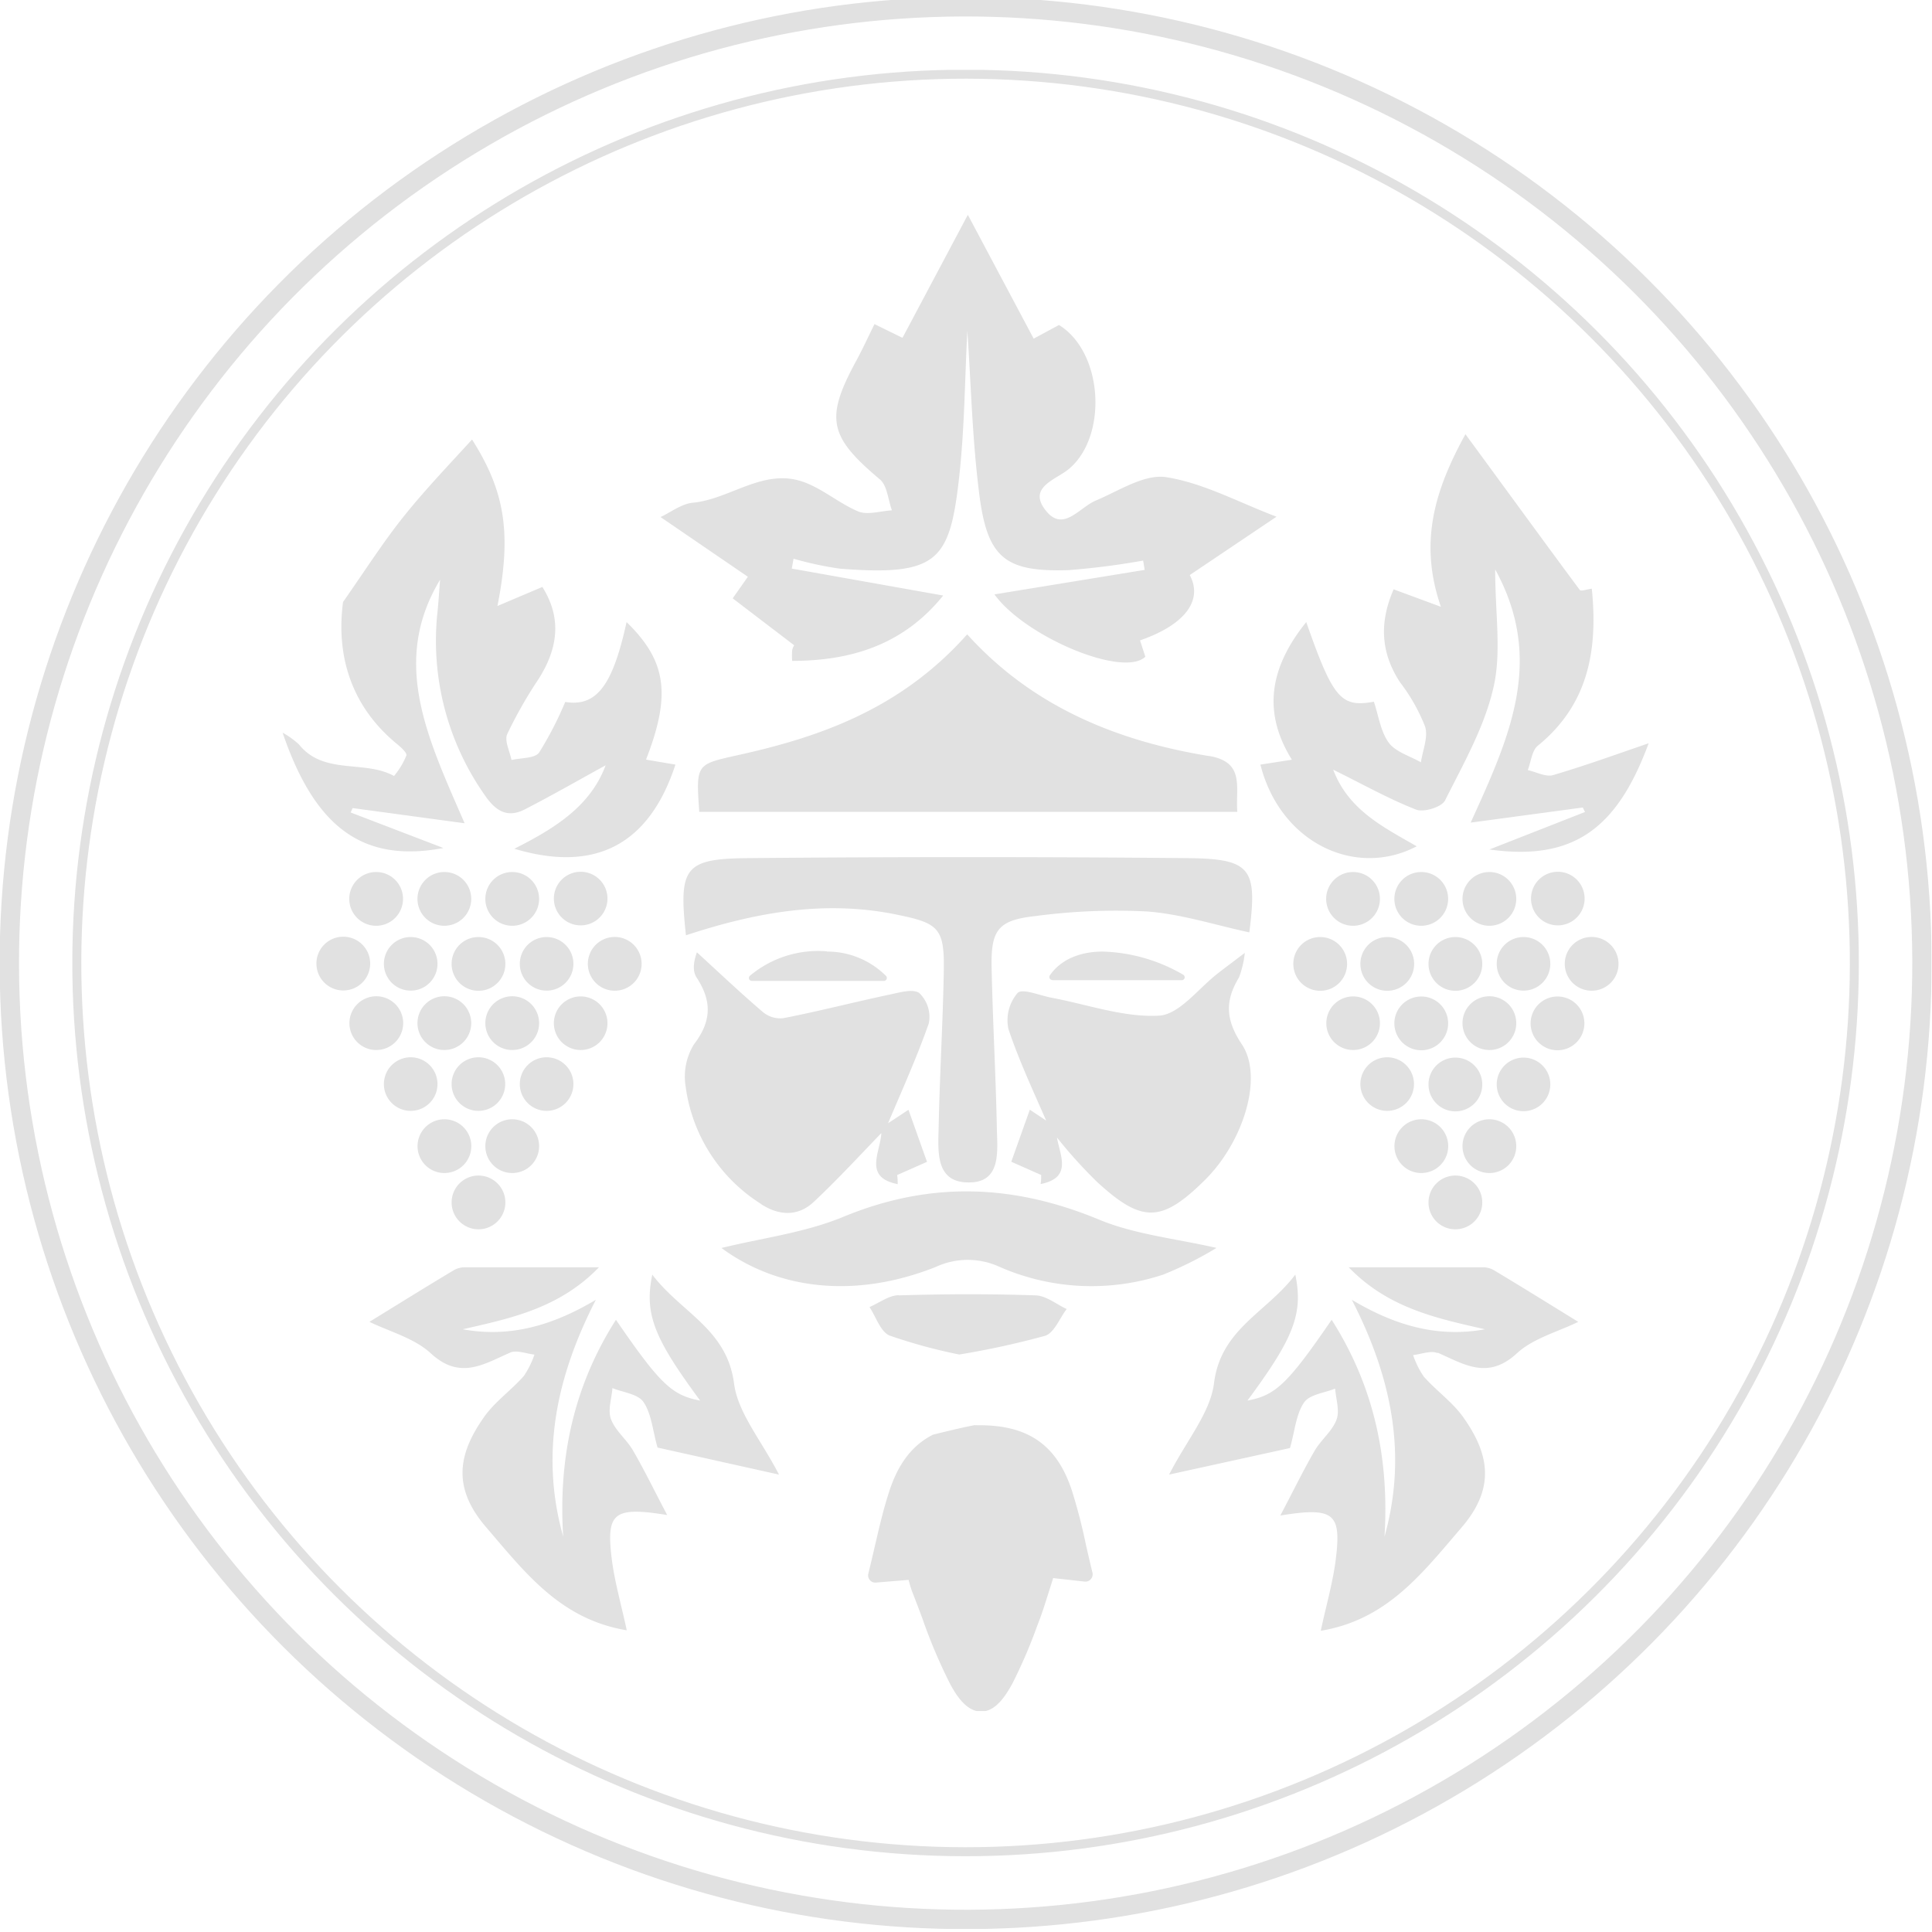 <svg id="Calque_1" data-name="Calque 1" xmlns="http://www.w3.org/2000/svg" viewBox="0 0 236.53 236.53"><defs><clipPath id="clip-path"><path class="cls-1" d="M-.05-.36h236.53v236.53H-.05z"/></clipPath><clipPath id="clip-path-2"><path class="cls-1" d="M34.59 26.33h167.25v183.15H34.59z"/></clipPath><clipPath id="clip-path-4"><path class="cls-1" d="M8.86 8.55h218.71v218.71H8.86z"/></clipPath><style>.cls-1{fill:none}.cls-3{clip-path:url(#clip-path)}.cls-4{opacity:.4}</style></defs><g class="cls-3" style="opacity:.3"><g style="clip-path:url(#clip-path-2)" class="cls-4"><path d="M119.58 174.47c-.42-.06-5.34 1.17-5.34 1.17-2.53 1.26-4.28 3.55-5.39 7-.7 2.15-1.21 4.35-1.75 6.68-.25 1.08-.51 2.19-.79 3.33a.88.88 0 0 0 .93 1.1l4-.33a13.28 13.28 0 0 0 .48 1.56c.42 1.06.83 2.16 1.23 3.23a64.38 64.38 0 0 0 3.4 8c.77 1.43 2 3.33 3.77 3.33 1.78 0 3-1.94 3.81-3.4A62.22 62.22 0 0 0 127 199l.12-.31c.56-1.44 1-2.92 1.46-4.36l.36-1.13 3.85.43a.89.89 0 0 0 .76-.3.9.9 0 0 0 .2-.79c-.29-1.15-.54-2.28-.79-3.36a68 68 0 0 0-1.73-6.69c-1.82-5.54-5.3-8-11.29-8h-.98M89.71 73.26 97.23 79a1.74 1.74 0 0 0-.24.59 7.17 7.17 0 0 0 0 1.32c7.65 0 13.85-2.25 18.48-8l-18.54-3.3c.08-.4.15-.8.22-1.21a41.86 41.86 0 0 0 5.67 1.22c11.79.92 13.39-.9 14.53-10.53.75-6.29.76-12.67 1.08-18.59.45 6.47.6 13.4 1.49 20.22 1 7.65 3.23 9.32 10.88 9.08a91.92 91.92 0 0 0 9.15-1.17c.07.38.13.76.19 1.14l-18.39 3c3.75 5.19 15.77 10.24 18.47 7.63-.2-.61-.42-1.29-.65-2 5.37-1.86 7.77-4.81 6.09-8l10.62-7.14c-4.71-1.79-9-4.14-13.51-4.84-2.67-.41-5.79 1.68-8.61 2.86-2 .83-3.95 3.87-6.06 1.31-2.43-2.94 1.23-3.87 2.79-5.2 4.74-4 4.18-14.26-1.24-17.6l-3.1 1.67-8.06-15.16-8 15.06-3.43-1.68c-.79 1.62-1.43 3-2.17 4.38-3.92 7.18-3.43 9.36 2.83 14.63.91.76 1 2.5 1.48 3.79-1.4.08-3 .61-4.14.13-2.37-1-4.4-2.82-6.79-3.64-4.84-1.66-8.87 2.14-13.46 2.58-1.38.13-2.67 1.16-3.94 1.75l10.69 7.31-1.84 2.62M54.23 103.8l-11.3-4.33.24-.54 13.71 1.86c-4.51-10.4-9.09-19.71-3-29.82-.11 1.29-.18 2.58-.31 3.87a32.86 32.86 0 0 0 5.83 22.58c1.34 1.94 2.78 2.74 4.87 1.66 3.33-1.71 6.58-3.58 9.88-5.39-1.86 5-6.19 7.71-11.18 10.22 10 3 16.54-.59 19.72-10.3l-3.6-.61c3.11-8 2.49-12.09-2.38-16.84C75 84 73 86.55 69.2 85.94a43.23 43.23 0 0 1-3.2 6.2c-.54.73-2.22.63-3.38.91-.21-1.08-.89-2.36-.52-3.18a53.22 53.22 0 0 1 3.85-6.76c2.35-3.72 2.86-7.42.45-11.25l-5.5 2.33c1.78-9 .87-14.11-3.11-20.38-2.73 3-5.68 6.07-8.31 9.35C47 66.24 44.87 69.59 42 73.7c-.8 6 .61 12.44 6.56 17.35.5.41 1.3 1.12 1.19 1.45a9.42 9.42 0 0 1-1.51 2.5c-3.64-2-8.6-.07-11.64-3.86a10.34 10.34 0 0 0-2-1.44c4 11.75 9.93 15.94 19.64 14.13M158.23 93l-3.92.61c2.44 9.62 11.68 13.92 19.13 10-4.07-2.35-8.35-4.43-10.22-9.38 3.65 1.8 6.81 3.58 10.15 4.89.94.36 3.13-.31 3.54-1.12 2.25-4.49 4.83-9 5.93-13.83 1-4.31.21-9 .21-14.46 6.12 11.12 1.76 20.54-3 31l13.73-1.85.27.55-11.7 4.59c10.26 1.43 15.62-2.51 19.49-13-3.56 1.21-7.58 2.68-11.68 3.89-.9.27-2.08-.38-3.12-.61.4-1 .5-2.42 1.25-3 6.13-5 7.36-11.62 6.59-19.21-.57.07-1.33.35-1.47.16-4.63-6.24-9.19-12.53-14-19.07-3.61 6.59-5.8 13.06-3 21.13l-5.79-2.14c-1.82 4.18-1.52 7.86.79 11.39a22.23 22.23 0 0 1 3.06 5.41c.41 1.28-.3 2.91-.51 4.38-1.35-.78-3.11-1.27-3.95-2.42-1-1.39-1.25-3.35-1.81-5-4.05.73-5-.4-8.28-9.75-4.28 5.32-5.55 10.83-1.7 16.94M176 165.6c3.25 1.42 6.13 3.37 9.69.1 2-1.86 5.05-2.65 7.53-3.87-3.77-2.32-7-4.33-10.29-6.3a2.77 2.77 0 0 0-1.34-.38h-16.47c4.83 5 10.77 6.25 16.69 7.59-5.92 1.08-11.18-.55-16.31-3.61 4.77 9.29 6.87 18.79 4 29 .59-9.49-1.24-18.35-6.47-26.55-5.39 7.86-6.86 9.25-10.31 9.89 5.64-7.63 6.86-10.61 5.86-15.42-3.5 4.64-9.11 6.62-9.95 13.28-.45 3.62-3.31 6.94-5.5 11.2l14.8-3.25c.61-2.17.75-4.16 1.72-5.57.67-1 2.5-1.17 3.81-1.71.09 1.28.58 2.71.17 3.8-.52 1.41-1.9 2.47-2.68 3.81-1.37 2.37-2.58 4.85-4.2 7.93 6.53-1.06 7.46-.27 6.81 5.17-.34 2.9-1.18 5.75-1.86 8.94 8.1-1.34 12.39-7 17.2-12.6 4.16-4.82 3.45-8.91.39-13.33-1.35-2-3.42-3.41-5-5.21a11 11 0 0 1-1.29-2.61c1-.11 2.19-.6 3-.24m-113.55-.06c-3.25 1.42-6.13 3.37-9.69.1-2-1.86-5-2.65-7.53-3.87 3.77-2.32 7-4.33 10.29-6.3a2.77 2.77 0 0 1 1.34-.38h16.47c-4.83 5-10.77 6.25-16.69 7.59 5.92 1.08 11.18-.55 16.31-3.61-4.77 9.29-6.87 18.79-4 29-.6-9.49 1.23-18.35 6.46-26.55 5.39 7.86 6.86 9.25 10.31 9.89-5.64-7.63-6.86-10.61-5.86-15.42 3.5 4.64 9.11 6.62 10 13.28.45 3.62 3.31 6.94 5.51 11.2l-14.87-3.31c-.61-2.17-.75-4.16-1.72-5.57-.67-1-2.49-1.17-3.8-1.71-.1 1.28-.59 2.71-.18 3.8.52 1.41 1.9 2.47 2.68 3.81 1.38 2.37 2.58 4.85 4.2 7.93-6.53-1.06-7.45-.27-6.81 5.17.34 2.9 1.18 5.75 1.86 8.94-8.1-1.34-12.39-7-17.2-12.6-4.16-4.82-3.45-8.91-.39-13.33 1.35-2 3.42-3.41 5-5.21a11 11 0 0 0 1.29-2.61c-1-.11-2.19-.6-3-.24"/><path d="M148 92.56c-11.37-1.86-21.66-6.11-29.59-14.9-8.22 9.26-18.32 12.61-27.8 14.73-5.38 1.21-5.42 1-5 7h65.87c-.24-3 1-6.12-3.52-6.85M84 114.5c8.68-2.86 17.18-4.35 26-2.48 4.86 1 5.63 1.64 5.55 6.73-.11 6.39-.5 12.77-.63 19.16-.06 2.94-.49 6.9 3.73 6.85 4 0 3.44-3.93 3.39-6.71-.13-6.52-.5-13-.64-19.56-.1-4.67.79-5.85 5.45-6.35a74.62 74.62 0 0 1 13.6-.55c4.2.32 8.33 1.66 12.5 2.56 1-7.81.23-9-7.46-9.09q-27-.25-54 0c-7.73.08-8.41 1.18-7.51 9.45"/><path d="M93.15 147.4c2.22 1.45 4.55 1.56 6.48-.26 2.87-2.69 5.54-5.59 8.27-8.42-.11 2.35-2.24 5.41 2 6.25 0-.37 0-.74-.07-1.11l3.66-1.62c-.69-1.93-1.42-4-2.27-6.37l-2.5 1.65c1.72-4.07 3.55-8.11 5-12.27a4.07 4.07 0 0 0-1.18-3.68c-.84-.58-2.59 0-3.89.25-4.25.91-8.47 2-12.73 2.83a3.33 3.33 0 0 1-2.5-.73c-2.77-2.36-5.42-4.88-8.1-7.33-.53 1.5-.47 2.45 0 3.14 1.85 2.85 1.8 5.32-.37 8.14a7.55 7.55 0 0 0-1 5.2 20.1 20.1 0 0 0 9.23 14.33m41.11-2.72c5.55 5.11 7.94 5 13.2-.19 4.73-4.67 7.24-12.65 4.53-16.66-2-3-2.05-5.33-.33-8.17a12.21 12.21 0 0 0 .71-3c-1.45 1.1-2.38 1.79-3.29 2.5-2.38 1.83-4.68 5-7.16 5.18-4.35.26-8.81-1.37-13.22-2.19-1.43-.27-3.56-1.18-4.15-.58a5.13 5.13 0 0 0-1.12 4.41c1.28 3.82 3 7.5 4.62 11.21l-2-1.33c-.85 2.37-1.58 4.44-2.27 6.37l3.66 1.62c0 .37 0 .74-.07 1.11 3.91-.78 2.38-3.45 2-5.7a58.4 58.4 0 0 0 4.88 5.41m8.24 11.33a44 44 0 0 0 6.41-3.22c-5-1.15-10-1.64-14.41-3.48-10.47-4.33-20.61-4.71-31.19-.36-4.8 2-10.13 2.64-15 3.85 7 5.16 16.46 6.2 26.23 2.32a9.31 9.31 0 0 1 7.73-.05 28 28 0 0 0 20.26.94m-32.5 2.57c-1.21 0-2.4.94-3.6 1.45.8 1.2 1.34 3 2.44 3.48a64.68 64.68 0 0 0 8.55 2.33 102.61 102.61 0 0 0 10.5-2.29c1.12-.35 1.78-2.14 2.65-3.28-1.26-.58-2.51-1.63-3.8-1.67-5.57-.19-11.16-.17-16.74 0"/><path d="M128.8 120h15.88a.37.37 0 0 0 .35-.26.38.38 0 0 0-.18-.41 20.66 20.66 0 0 0-9.85-2.83c-2.93 0-5.23 1.08-6.48 2.93a.36.36 0 0 0 0 .36.35.35 0 0 0 .32.19m-27.61-3.51a13 13 0 0 0-9.43 3 .38.38 0 0 0-.09.39.37.37 0 0 0 .34.23h16.17a.36.36 0 0 0 .27-.59 10.17 10.17 0 0 0-7.26-3m64.43-9.74a3.29 3.29 0 1 0 3.28 3.29 3.28 3.28 0 0 0-3.28-3.29m8.34 0a3.29 3.29 0 1 0 3.29 3.29 3.28 3.28 0 0 0-3.29-3.29m8.35 0a3.29 3.29 0 1 0 3.28 3.29 3.29 3.29 0 0 0-3.28-3.29M194 110a3.28 3.28 0 1 0-3.28 3.29A3.28 3.28 0 0 0 194 110m-27.45 8a3.29 3.29 0 1 0 3.28-3.28 3.28 3.28 0 0 0-3.28 3.28m-8.21 0a3.29 3.29 0 1 0 3.28-3.28 3.28 3.28 0 0 0-3.28 3.28m16.55 0a3.29 3.29 0 1 0 3.29-3.28 3.29 3.29 0 0 0-3.29 3.28m8.35 0a3.28 3.28 0 1 0 3.28-3.28 3.28 3.28 0 0 0-3.28 3.28m14.91 0a3.29 3.29 0 1 0-3.29 3.29 3.28 3.28 0 0 0 3.29-3.29m-29.21 7.27a3.28 3.28 0 1 0-3.28 3.28 3.28 3.28 0 0 0 3.28-3.28M174 122a3.29 3.29 0 1 0 3.29 3.29A3.28 3.28 0 0 0 174 122m11.63 3.27a3.29 3.29 0 1 0-3.28 3.28 3.28 3.28 0 0 0 3.28-3.28m5.06-3.27a3.29 3.29 0 1 0 3.28 3.29 3.28 3.28 0 0 0-3.28-3.29m-20.86 14a3.28 3.28 0 1 0-3.28-3.28 3.28 3.28 0 0 0 3.28 3.28m5.06-3.24a3.29 3.29 0 1 0 3.29-3.28 3.28 3.28 0 0 0-3.29 3.28m-.89 10.85a3.29 3.29 0 1 0-3.28-3.28 3.28 3.28 0 0 0 3.28 3.28m11.63-3.28a3.29 3.29 0 1 0-3.28 3.28 3.28 3.28 0 0 0 3.28-3.28m-7.45 10.17a3.29 3.29 0 1 0-3.29-3.29 3.28 3.28 0 0 0 3.29 3.29m11.62-17.74a3.28 3.28 0 1 0-3.28 3.28 3.28 3.28 0 0 0 3.28-3.28m-143.74-26a3.29 3.29 0 1 0 3.28 3.29 3.28 3.28 0 0 0-3.28-3.29m8.34 0a3.29 3.29 0 1 0 3.29 3.29 3.28 3.28 0 0 0-3.29-3.29m8.35 0a3.29 3.29 0 1 0 3.25 3.29 3.29 3.29 0 0 0-3.28-3.29M74.37 110a3.28 3.28 0 1 0-3.28 3.29 3.28 3.28 0 0 0 3.28-3.29M47 118a3.28 3.28 0 1 0 3.28-3.28A3.28 3.28 0 0 0 47 118m-8.26 0a3.29 3.29 0 1 0 3.26-3.32 3.28 3.28 0 0 0-3.26 3.32m16.55 0a3.29 3.29 0 1 0 3.28-3.28 3.28 3.28 0 0 0-3.28 3.28m8.35 0a3.28 3.28 0 1 0 3.28-3.28 3.28 3.28 0 0 0-3.28 3.28m14.91 0a3.29 3.29 0 1 0-3.29 3.29 3.28 3.28 0 0 0 3.29-3.29m-32.49 10.55a3.29 3.29 0 1 0-3.28-3.28 3.28 3.28 0 0 0 3.28 3.28m11.63-3.28a3.29 3.29 0 1 0-3.29 3.28 3.29 3.29 0 0 0 3.29-3.28m8.31 0a3.29 3.29 0 1 0-3.28 3.28 3.28 3.28 0 0 0 3.28-3.28m8.37 0a3.28 3.28 0 1 0-3.28 3.28 3.28 3.28 0 0 0 3.28-3.28M50.23 136a3.28 3.28 0 1 0-3.23-3.24 3.28 3.28 0 0 0 3.23 3.24m8.34 0a3.28 3.28 0 1 0-3.28-3.28 3.28 3.28 0 0 0 3.28 3.28m-4.17 7.61a3.29 3.29 0 1 0-3.28-3.28 3.28 3.28 0 0 0 3.28 3.28m11.6-3.28a3.29 3.29 0 1 0-3.28 3.28 3.28 3.28 0 0 0 3.28-3.28m-7.43 10.17a3.29 3.29 0 1 0-3.28-3.29 3.29 3.29 0 0 0 3.28 3.29m11.63-17.74a3.28 3.28 0 1 0-3.28 3.24 3.28 3.28 0 0 0 3.28-3.28"/></g><g class="cls-4"><circle cx="118.22" cy="117.91" r="117.08" transform="rotate(-2.08 118.263 117.866)" style="stroke-width:2.37px;stroke:#000;stroke-miterlimit:10;fill:none" class="cls-3"/></g><g style="clip-path:url(#clip-path-4)" class="cls-4"><circle cx="118.22" cy="117.91" r="108.81" transform="rotate(-88.03 118.208 117.905)" style="stroke-width:1.1px;stroke:#000;stroke-miterlimit:10;fill:none"/></g></g></svg>